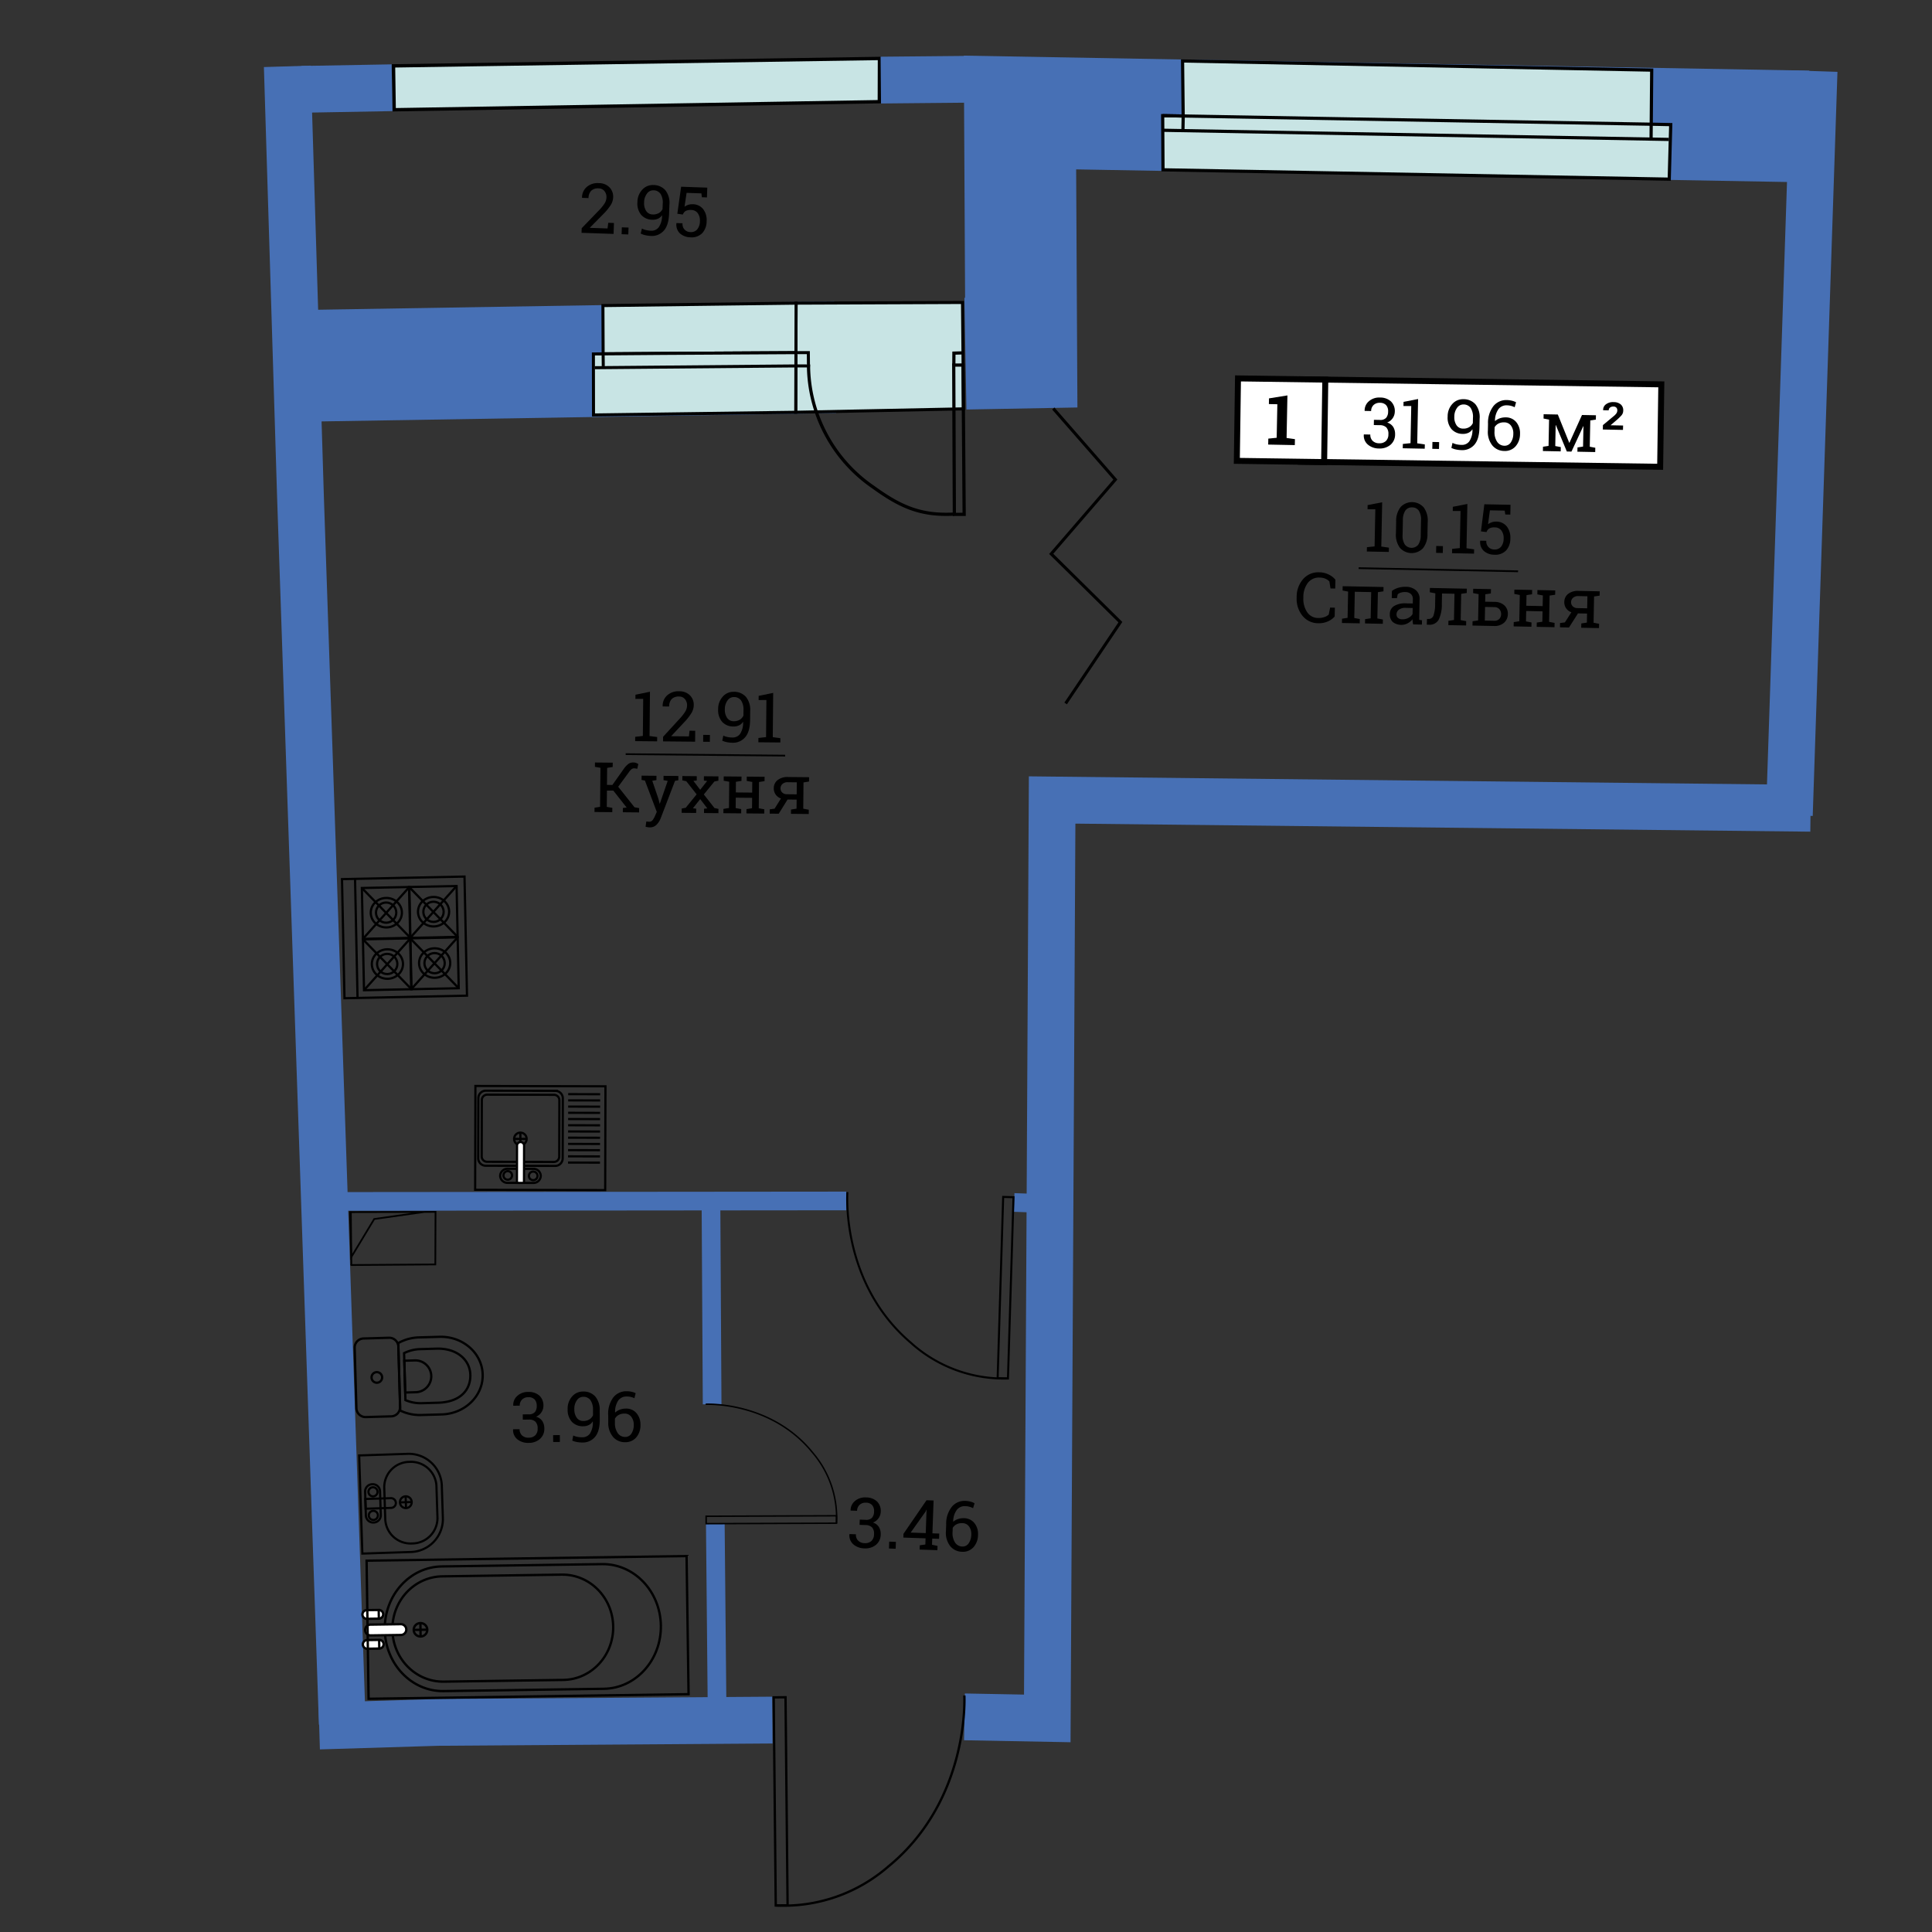<svg id="Слой_1" data-name="Слой 1" xmlns="http://www.w3.org/2000/svg" viewBox="0 0 600 600"><rect x="0" y="0" width="600" height="600" fill="#333333" stroke="none"/><defs><style>.cls-1,.cls-10,.cls-11,.cls-12,.cls-13,.cls-14,.cls-16,.cls-18,.cls-19,.cls-2,.cls-20,.cls-22,.cls-24,.cls-3,.cls-7,.cls-8,.cls-9{fill:none;}.cls-1,.cls-2,.cls-3{stroke:#4770b5;}.cls-1,.cls-10,.cls-11,.cls-12,.cls-13,.cls-14,.cls-15,.cls-16,.cls-17,.cls-18,.cls-19,.cls-2,.cls-20,.cls-22,.cls-23,.cls-24,.cls-3,.cls-4,.cls-5,.cls-6,.cls-7,.cls-8,.cls-9{stroke-miterlimit:10;}.cls-1{stroke-width:34.702px;}.cls-2{stroke-width:14.525px;}.cls-3{stroke-width:5.8px;}.cls-4,.cls-5,.cls-6{fill:#c8e4e4;}.cls-10,.cls-11,.cls-12,.cls-13,.cls-14,.cls-15,.cls-16,.cls-17,.cls-18,.cls-19,.cls-20,.cls-22,.cls-23,.cls-24,.cls-4,.cls-5,.cls-6,.cls-7,.cls-8,.cls-9{stroke:#000;}.cls-4{stroke-width:1.041px;}.cls-5{stroke-width:0.991px;}.cls-10,.cls-6{stroke-width:0.942px;}.cls-7{stroke-width:1px;}.cls-8{stroke-width:0.994px;}.cls-9{stroke-width:0.722px;}.cls-11{stroke-width:0.452px;}.cls-12{stroke-width:0.629px;}.cls-13{stroke-width:0.693px;}.cls-14,.cls-15{stroke-width:0.68px;}.cls-15,.cls-17,.cls-21,.cls-23{fill:#fff;}.cls-16,.cls-17{stroke-width:0.728px;}.cls-18{stroke-width:0.71px;}.cls-19{stroke-width:0.668px;}.cls-20{stroke-width:0.541px;}.cls-22,.cls-23{stroke-width:1.854px;}.cls-24{stroke-width:0.545px;}</style></defs><title>aviator_k8_s2_e1_31_96</title><polyline class="cls-1" points="259.345 110.921 92.563 113.641 86.553 113.918"/><polyline class="cls-1" points="561.593 39.286 316.763 34.94 317.16 109.513 299.822 109.832"/><polyline class="cls-2" points="89.216 20.603 93.318 154.281 106.301 535.348"/><polyline class="cls-2" points="99.126 536.034 135.983 534.908 239.869 534.184"/><polyline class="cls-2" points="299.525 533.187 325.241 533.669 326.749 248.442 562.288 251.02"/><line class="cls-2" x1="563.381" y1="22.082" x2="555.698" y2="253.157"/><line class="cls-3" x1="106.575" y1="373.108" x2="262.836" y2="372.967"/><line class="cls-3" x1="314.956" y1="373.439" x2="321.769" y2="373.676"/><line class="cls-3" x1="220.807" y1="375.018" x2="221.16" y2="436.106"/><line class="cls-3" x1="222.144" y1="473.138" x2="222.678" y2="529.065"/><polygon class="cls-4" points="122.208 20.458 122.417 34.083 273.083 31.583 273.125 18.156 122.208 20.458"/><polygon class="cls-5" points="518.395 55.638 518.86 38.7 512.806 38.572 512.95 21.773 367.253 18.938 367.446 36.029 361.078 35.918 361.178 52.738 518.395 55.638"/><line class="cls-5" x1="512.487" y1="38.567" x2="361.078" y2="35.918"/><line class="cls-5" x1="518.282" y1="43.301" x2="361.105" y2="40.455"/><line class="cls-5" x1="512.794" y1="38.757" x2="512.753" y2="43.405"/><line class="cls-5" x1="367.456" y1="36.157" x2="367.373" y2="40.304"/><polygon class="cls-6" points="299.227 126.971 247.126 128.032 247.232 94.149 298.912 93.938 299.227 126.971"/><polygon class="cls-6" points="247.184 109.52 187.31 109.858 187.242 94.901 247.232 94.149 247.184 109.52"/><polygon class="cls-6" points="247.126 128.032 184.32 128.869 184.284 109.926 206.241 109.751 247.184 109.52 247.126 128.032"/><polyline class="cls-6" points="184.706 114.192 247.171 113.644 251.547 113.647"/><line class="cls-6" x1="187.309" y1="110.027" x2="187.352" y2="113.741"/><polyline class="cls-6" points="247.184 109.52 251.037 109.515 251.078 113.764"/><path class="cls-7" d="M251.09,113.206a46.19,46.19,0,0,0,20.164,38.123c8.2,5.92,14.573,8.93,25.114,8.323"/><polygon class="cls-7" points="299.431 159.734 296.382 159.747 296.189 113.379 299.08 113.367 299.431 159.734"/><polyline class="cls-8" points="296.218 113.468 296.247 109.666 299.053 109.583"/><path class="cls-9" d="M299.487,526.548s1.836,32.329-23.687,53.177a49.476,49.476,0,0,1-34.918,12.035"/><polyline class="cls-9" points="244.593 591.724 243.953 527.099 240.273 527.135 240.913 591.76 244.593 591.724"/><polyline class="cls-10" points="327.106 126.87 346.386 148.933 326.464 172.009 347.945 193.219 330.944 218.463"/><path class="cls-11" d="M219.16,436.1s20.256-1.026,33.217,15.041a30.991,30.991,0,0,1,7.4,21.917"/><rect class="cls-11" x="219.295" y="470.813" width="40.482" height="2.305" transform="translate(-1.783 0.909) rotate(-0.217)"/><path class="cls-12" d="M263.167,370.227s-2.181,28.134,19.68,46.757A43.116,43.116,0,0,0,313.053,428.1"/><rect class="cls-12" x="284.124" y="398.299" width="56.32" height="3.207" transform="translate(-96.976 699.818) rotate(-88.248)"/><rect class="cls-13" x="106.594" y="272.62" width="38.056" height="36.992" transform="translate(-6.077 2.698) rotate(-1.201)"/><line class="cls-13" x1="111.036" y1="309.922" x2="110.26" y2="272.938"/><rect class="cls-13" x="127.551" y="291.255" width="14.748" height="15.802" transform="translate(-6.243 2.895) rotate(-1.201)"/><ellipse class="cls-13" cx="134.985" cy="299.081" rx="4.838" ry="4.578" transform="translate(-6.241 2.896) rotate(-1.201)"/><ellipse class="cls-13" cx="134.923" cy="299.059" rx="3.152" ry="3.134" transform="matrix(1, -0.021, 0.021, 1, -6.241, 2.895)"/><line class="cls-13" x1="142.463" y1="306.9" x2="127.387" y2="291.411"/><line class="cls-13" x1="127.718" y1="307.209" x2="142.132" y2="291.102"/><rect class="cls-13" x="112.882" y="291.562" width="14.748" height="15.802" transform="translate(-6.253 2.587) rotate(-1.201)"/><ellipse class="cls-13" cx="120.316" cy="299.388" rx="4.838" ry="4.578" transform="translate(-6.251 2.589) rotate(-1.201)"/><ellipse class="cls-13" cx="120.254" cy="299.367" rx="3.152" ry="3.134" transform="translate(-6.251 2.587) rotate(-1.201)"/><line class="cls-13" x1="127.794" y1="307.208" x2="112.718" y2="291.719"/><line class="cls-13" x1="113.049" y1="307.517" x2="127.463" y2="291.409"/><rect class="cls-13" x="127.216" y="275.309" width="14.748" height="15.802" transform="translate(-5.909 2.884) rotate(-1.201)"/><ellipse class="cls-13" cx="134.651" cy="283.135" rx="4.838" ry="4.578" transform="translate(-5.907 2.886) rotate(-1.201)"/><ellipse class="cls-13" cx="134.589" cy="283.114" rx="3.152" ry="3.134" transform="matrix(1, -0.021, 0.021, 1, -5.907, 2.884)"/><line class="cls-13" x1="142.129" y1="290.955" x2="127.052" y2="275.466"/><line class="cls-13" x1="127.384" y1="291.264" x2="141.797" y2="275.156"/><rect class="cls-13" x="112.547" y="275.617" width="14.748" height="15.802" transform="translate(-5.918 2.577) rotate(-1.201)"/><ellipse class="cls-13" cx="119.982" cy="283.443" rx="4.838" ry="4.578" transform="translate(-5.917 2.578) rotate(-1.201)"/><ellipse class="cls-13" cx="119.92" cy="283.422" rx="3.152" ry="3.134" transform="translate(-5.916 2.577) rotate(-1.201)"/><line class="cls-13" x1="127.46" y1="291.262" x2="112.383" y2="275.773"/><line class="cls-13" x1="112.715" y1="291.572" x2="127.128" y2="275.464"/><rect class="cls-14" x="151.676" y="333.237" width="32.243" height="40.389" transform="translate(-186.067 520.313) rotate(-89.852)"/><line class="cls-14" x1="186.384" y1="339.822" x2="176.458" y2="339.797"/><line class="cls-14" x1="186.379" y1="341.754" x2="176.453" y2="341.728"/><line class="cls-14" x1="186.374" y1="343.685" x2="176.448" y2="343.66"/><line class="cls-14" x1="186.369" y1="345.617" x2="176.443" y2="345.591"/><line class="cls-14" x1="186.364" y1="347.549" x2="176.438" y2="347.523"/><line class="cls-14" x1="186.359" y1="349.48" x2="176.433" y2="349.454"/><line class="cls-14" x1="186.354" y1="351.412" x2="176.428" y2="351.386"/><line class="cls-14" x1="186.349" y1="353.343" x2="176.423" y2="353.317"/><line class="cls-14" x1="186.344" y1="355.275" x2="176.418" y2="355.249"/><line class="cls-14" x1="186.339" y1="357.206" x2="176.413" y2="357.18"/><line class="cls-14" x1="186.334" y1="359.137" x2="176.408" y2="359.112"/><line class="cls-14" x1="186.329" y1="361.069" x2="176.403" y2="361.043"/><path class="cls-14" d="M152.327,337.285h18.652a2.328,2.328,0,0,1,2.328,2.328v21.579a2.328,2.328,0,0,1-2.328,2.328H152.326A2.328,2.328,0,0,1,150,361.192V339.614A2.329,2.329,0,0,1,152.327,337.285Z" transform="translate(-189.168 511.148) rotate(-89.852)"/><path class="cls-14" d="M151.3,360.8a1.672,1.672,0,0,1-1.706-1.635l.046-17.585a1.672,1.672,0,0,1,1.715-1.626l20.656.053a1.671,1.671,0,0,1,1.706,1.635l-.046,17.585a1.672,1.672,0,0,1-1.715,1.626Z"/><circle class="cls-14" cx="161.611" cy="353.694" r="1.951" transform="translate(-192.501 514.389) rotate(-89.852)"/><line class="cls-14" x1="163.562" y1="353.7" x2="159.659" y2="353.689"/><line class="cls-14" x1="161.615" y1="351.743" x2="161.605" y2="355.645"/><path class="cls-14" d="M157.662,367.348a2.269,2.269,0,0,1-2.337-2.194h0a2.27,2.27,0,0,1,2.348-2.182l7.938.021a2.27,2.27,0,0,1,2.337,2.195h0a2.269,2.269,0,0,1-2.348,2.182Z"/><circle class="cls-14" cx="165.595" cy="365.18" r="1.337" transform="translate(-200.013 529.829) rotate(-89.852)"/><circle class="cls-14" cx="157.686" cy="365.037" r="1.337" transform="translate(-207.758 521.778) rotate(-89.852)"/><path class="cls-15" d="M162.726,367.361l.03-11.583a1.092,1.092,0,1,0-2.184-.006l-.03,11.583Z"/><path class="cls-16" d="M119.492,506.087c-.154-10.691,7.774-19.473,17.708-19.616l49.774-.717c9.935-.143,18.112,8.407,18.266,19.1h0c.154,10.691-7.774,19.473-17.708,19.616l-49.774.717c-9.934.143-18.112-8.407-18.266-19.1Z"/><path class="cls-16" d="M121.863,506.127c-.13-9.031,6.809-16.452,15.5-16.577l37.1-.534c8.691-.125,15.841,7.094,15.971,16.124h0c.13,9.03-6.81,16.452-15.5,16.577l-37.1.534c-8.691.125-15.842-7.094-15.972-16.124Z"/><path class="cls-17" d="M113.4,506.239a1.686,1.686,0,0,1,1.67-1.7l9.386-.135a1.686,1.686,0,0,1,1.718,1.653h0a1.686,1.686,0,0,1-1.67,1.7l-9.386.135a1.686,1.686,0,0,1-1.718-1.653Z"/><path class="cls-17" d="M112.69,510.7a1.354,1.354,0,0,1,1.341-1.367l3.721-.054a1.354,1.354,0,0,1,1.38,1.328h0a1.354,1.354,0,0,1-1.341,1.367l-3.721.054a1.354,1.354,0,0,1-1.38-1.328Z"/><line class="cls-16" x1="117.791" y1="511.979" x2="117.752" y2="509.284"/><path class="cls-17" d="M112.556,501.411a1.354,1.354,0,0,1,1.341-1.367l3.721-.054a1.354,1.354,0,0,1,1.38,1.328h0a1.354,1.354,0,0,1-1.341,1.367l-3.721.054a1.354,1.354,0,0,1-1.38-1.328Z"/><line class="cls-16" x1="117.657" y1="502.685" x2="117.618" y2="499.991"/><ellipse class="cls-16" cx="130.59" cy="506.147" rx="2.111" ry="2.09" transform="translate(-7.276 1.933) rotate(-0.825)"/><line class="cls-16" x1="130.62" y1="508.237" x2="130.56" y2="504.058"/><line class="cls-16" x1="132.7" y1="506.117" x2="128.48" y2="506.178"/><rect class="cls-16" x="114.155" y="483.963" width="99.384" height="42.897" transform="translate(-7.262 2.412) rotate(-0.825)"/><path class="cls-18" d="M124.287,438.045a13.845,13.845,0,0,0,6.5,1.4l6.4-.184c7.213-.207,12.906-5.771,12.714-12.426s-6.194-11.884-13.407-11.676l-6.4.184a13.846,13.846,0,0,0-6.406,1.766Z"/><path class="cls-18" d="M125.912,434.818a12.024,12.024,0,0,0,5.1.955l5.03-.145c6.993-.2,10.157-4.053,10.024-8.689s-4.152-8.282-10.506-8.1l-5.03.145a12.017,12.017,0,0,0-5.039,1.246Z"/><path class="cls-18" d="M125.844,432.463l3.357-.1a4.941,4.941,0,0,0-.284-9.877l-3.357.1Z"/><path class="cls-18" d="M110.143,418.558a2.845,2.845,0,0,1,2.81-2.878l7.793-.224a2.845,2.845,0,0,1,2.97,2.712l.541,18.813a2.845,2.845,0,0,1-2.81,2.878l-7.793.224a2.845,2.845,0,0,1-2.97-2.712Z"/><circle class="cls-18" cx="117.028" cy="427.774" r="1.647" transform="translate(-12.237 3.537) rotate(-1.646)"/><path class="cls-19" d="M119.33,461.9a7.882,7.882,0,0,1,7.854-7.9h0a7.882,7.882,0,0,1,8.35,7.37l.327,10.067a7.882,7.882,0,0,1-7.854,7.9h0a7.882,7.882,0,0,1-8.35-7.37Z"/><circle class="cls-19" cx="126.035" cy="466.523" r="1.834" transform="translate(-15.085 4.339) rotate(-1.861)"/><line class="cls-19" x1="126.095" y1="468.355" x2="125.976" y2="464.69"/><line class="cls-19" x1="127.868" y1="466.463" x2="124.203" y2="466.582"/><path class="cls-19" d="M113.387,463.222a2.264,2.264,0,0,1,2.243-2.283h0a2.264,2.264,0,0,1,2.387,2.132l.243,7.48a2.264,2.264,0,0,1-2.243,2.283h0a2.264,2.264,0,0,1-2.387-2.133Z"/><circle class="cls-19" cx="115.945" cy="470.617" r="1.415" transform="translate(-15.223 4.014) rotate(-1.861)"/><circle class="cls-19" cx="115.837" cy="463.298" r="1.415" transform="translate(-14.986 4.006) rotate(-1.861)"/><path class="cls-19" d="M113.56,468.546l7.941-.258a1.512,1.512,0,0,0-.1-3.022l-7.941.258Z"/><path class="cls-19" d="M127.386,481.992a10.255,10.255,0,0,0,10.156-10.343l-.34-10.475a10.255,10.255,0,0,0-10.806-9.661L111.542,452l.99,30.479Z"/><polyline class="cls-20" points="131.751 376.379 116.218 378.577 109.089 390.406 108.665 376.429 132.501 376.373 135.256 376.351 135.193 392.681 108.885 392.87"/><line class="cls-20" x1="108.95" y1="376.274" x2="109.114" y2="392.878"/><rect class="cls-21" x="447.188" y="75.613" width="25.603" height="111.535" transform="translate(322.148 589.474) rotate(-89.193)"/><rect class="cls-22" x="447.188" y="75.613" width="25.603" height="111.535" transform="translate(322.148 589.474) rotate(-89.193)"/><rect class="cls-23" x="384.289" y="117.702" width="27.119" height="25.61" transform="translate(1.876 -5.587) rotate(0.807)"/><line class="cls-24" x1="421.936" y1="176.443" x2="471.453" y2="177.426"/><path d="M393.886,136.217l2.6-.263.207-10.416-2.628-.052.035-1.767,5.722-.918-.262,13.214,2.593.366-.037,1.849-8.27-.164Z"/><path d="M426.685,130.375l1.818.036a2.433,2.433,0,0,0,1.974-.653,2.947,2.947,0,0,0,.614-1.92,2.8,2.8,0,0,0-.616-2.017,2.542,2.542,0,0,0-1.92-.726,2.682,2.682,0,0,0-1.962.673,2.533,2.533,0,0,0-.771,1.883l-2-.04-.021-.063a3.718,3.718,0,0,1,1.322-2.937,4.85,4.85,0,0,1,3.461-1.152,4.923,4.923,0,0,1,3.38,1.2,4.131,4.131,0,0,1,1.2,3.263,3.629,3.629,0,0,1-.611,1.886,3.665,3.665,0,0,1-1.757,1.408,3.39,3.39,0,0,1,1.932,1.462,4.209,4.209,0,0,1,.53,2.19,4.156,4.156,0,0,1-1.443,3.279,5.16,5.16,0,0,1-3.548,1.135,5.27,5.27,0,0,1-3.462-1.207,3.648,3.648,0,0,1-1.26-3.1l.033-.062,1.987.039a2.562,2.562,0,0,0,.707,1.946,2.817,2.817,0,0,0,2.028.762,2.874,2.874,0,0,0,2.086-.68,2.809,2.809,0,0,0,.792-2.105,2.911,2.911,0,0,0-.624-2.119,2.852,2.852,0,0,0-2.09-.715L426.653,132Z"/><path d="M435.666,137.875l2.382-.248.229-11.525-2.419,0,.026-1.3,4.518-.879-.273,13.751,2.361.342-.026,1.331-6.825-.135Z"/><path d="M446.894,139.429l-2.081-.041.042-2.135,2.081.041Z"/><path d="M453.911,138.164a2.818,2.818,0,0,0,2.395-1.1,6.284,6.284,0,0,0,.978-3.675l-.043-.054a2.766,2.766,0,0,1-1.2,1.066,3.748,3.748,0,0,1-1.721.348,4.627,4.627,0,0,1-3.52-1.46,5.5,5.5,0,0,1-1.22-3.932,5.652,5.652,0,0,1,1.467-3.917,4.384,4.384,0,0,1,3.4-1.467,4.9,4.9,0,0,1,3.765,1.581,6.338,6.338,0,0,1,1.3,4.481l-.055,2.778q-.071,3.6-1.587,5.314a4.943,4.943,0,0,1-3.994,1.664,9.213,9.213,0,0,1-1.638-.187,5.9,5.9,0,0,1-1.5-.5l.351-1.567a5.5,5.5,0,0,0,1.3.462A7.6,7.6,0,0,0,453.911,138.164Zm.439-5.056a3.46,3.46,0,0,0,1.927-.456,2.86,2.86,0,0,0,1.129-1.246l.032-1.626a5.076,5.076,0,0,0-.713-3.089,2.653,2.653,0,0,0-2.245-1.081,2.357,2.357,0,0,0-1.972,1.041,4.52,4.52,0,0,0-.854,2.748,4.348,4.348,0,0,0,.688,2.672A2.384,2.384,0,0,0,454.35,133.108Z"/><path d="M468,124.241a6.817,6.817,0,0,1,1.555.21,5.1,5.1,0,0,1,1.274.48l-.432,1.541a5.84,5.84,0,0,0-1.076-.414,5.465,5.465,0,0,0-1.352-.182,3.1,3.1,0,0,0-2.594,1.169,6.186,6.186,0,0,0-1.094,3.663l.043.04a4.475,4.475,0,0,1,1.465-.843,5.245,5.245,0,0,1,1.855-.283,4.119,4.119,0,0,1,3.258,1.488,5.381,5.381,0,0,1,1.153,3.64,5.726,5.726,0,0,1-1.384,3.866,4.374,4.374,0,0,1-3.51,1.436,4.815,4.815,0,0,1-3.695-1.71,6.679,6.679,0,0,1-1.389-4.666l.041-2.072a8.447,8.447,0,0,1,1.717-5.535A5.141,5.141,0,0,1,468,124.241Zm-.844,6.927a3.6,3.6,0,0,0-1.824.39,2.893,2.893,0,0,0-1.165,1.124l-.024,1.234a5.292,5.292,0,0,0,.825,3.314,2.744,2.744,0,0,0,2.223,1.2,2.269,2.269,0,0,0,2.016-1.045,4.788,4.788,0,0,0,.765-2.672,3.978,3.978,0,0,0-.715-2.522A2.546,2.546,0,0,0,467.153,131.168Z"/><path d="M487.34,137.506h.063l3.9-8.629,2.609.052,1.723.034-.027,1.341-1.729.261-.162,8.166,1.717.329-.026,1.331-5.528-.11.026-1.331,1.729-.261.125-6.307-.063-.021-3.662,7.883-1.438-.029-3.411-8.193-.063.018L483,138.519l1.717.329-.026,1.331-5.528-.11.026-1.331,1.729-.261.162-8.166-1.717-.329.027-1.341,1.723.034,2.682.053Z"/><path d="M504.029,133.513l-6.254-.124.027-1.37,3.25-2.705a4.47,4.47,0,0,0,.974-1,1.684,1.684,0,0,0,.244-.843,1.222,1.222,0,0,0-.278-.863,1.168,1.168,0,0,0-.9-.347,1.626,1.626,0,0,0-1.1.317,1.1,1.1,0,0,0-.4.859l-1.7-.034-.018-.063a2.073,2.073,0,0,1,.858-1.77,3.591,3.591,0,0,1,2.391-.693,3.367,3.367,0,0,1,2.218.722,2.358,2.358,0,0,1,.766,1.918,2.245,2.245,0,0,1-.5,1.428,16.282,16.282,0,0,1-1.728,1.665l-1.645,1.4.023.063,3.809.076Z"/><path d="M424.51,169.937l2.382-.248.229-11.525-2.419,0,.026-1.3,4.518-.879-.273,13.751,2.361.342-.026,1.331-6.825-.135Z"/><path d="M443.31,165.777a6.856,6.856,0,0,1-1.4,4.49,4.868,4.868,0,0,1-7.161-.147,6.843,6.843,0,0,1-1.232-4.537l.072-3.645a6.9,6.9,0,0,1,1.4-4.49,4.855,4.855,0,0,1,7.164.142,6.857,6.857,0,0,1,1.232,4.542Zm-2-4.131a5.138,5.138,0,0,0-.666-3.02,2.426,2.426,0,0,0-2.086-1.049,2.394,2.394,0,0,0-2.1.965,5.179,5.179,0,0,0-.778,2.992l-.09,4.511a5.163,5.163,0,0,0,.669,3.03,2.663,2.663,0,0,0,4.189.088,5.231,5.231,0,0,0,.774-3.006Z"/><path d="M448.073,171.736l-2.081-.041.042-2.135,2.081.041Z"/><path d="M450.97,170.462l2.382-.248.229-11.525-2.416,0,.026-1.3,4.516-.879-.273,13.751,2.361.342-.026,1.331-6.825-.135Z"/><path d="M467.481,159.778l-.18-1.2-4.593-.091-.584,4.313a4.614,4.614,0,0,1,1.086-.574,3.978,3.978,0,0,1,1.385-.234,4.141,4.141,0,0,1,3.312,1.451,5.573,5.573,0,0,1,1.145,3.8,5.421,5.421,0,0,1-1.313,3.7,4.582,4.582,0,0,1-3.648,1.332,4.945,4.945,0,0,1-3.227-1.134,3.706,3.706,0,0,1-1.177-3.161l.021-.063,1.883.037a2.444,2.444,0,0,0,2.532,2.694,2.464,2.464,0,0,0,2.071-.889,4.042,4.042,0,0,0,.777-2.532,3.857,3.857,0,0,0-.683-2.449,2.435,2.435,0,0,0-2.014-.989,3.288,3.288,0,0,0-1.789.337,2.094,2.094,0,0,0-.831,1.112l-1.729-.213,1.053-8.419,8.127.161-.06,3.04Z"/><path d="M414.665,182.779l-1.467-.029-.349-2.186a4.059,4.059,0,0,0-1.23-.838,4.5,4.5,0,0,0-1.756-.35,4.314,4.314,0,0,0-3.718,1.665,7.187,7.187,0,0,0-1.375,4.379l0,.242a7.372,7.372,0,0,0,1.173,4.444,4.069,4.069,0,0,0,3.465,1.817,5.288,5.288,0,0,0,1.906-.291,3.67,3.67,0,0,0,1.335-.772l.435-2.17,1.467.029-.054,2.735a5.714,5.714,0,0,1-2.027,1.485,6.71,6.71,0,0,1-3.094.612,6.227,6.227,0,0,1-4.876-2.315,8.207,8.207,0,0,1-1.809-5.614l0-.218a8.309,8.309,0,0,1,2-5.553,6.2,6.2,0,0,1,5-2.114,6.651,6.651,0,0,1,3.067.744,5.891,5.891,0,0,1,1.966,1.564Z"/><path d="M416.779,192.142l1.727-.261.162-8.161-1.715-.329.027-1.341,12.689.252-.027,1.341-1.727.261-.162,8.161,1.715.329-.026,1.331-5.523-.11.026-1.331,1.727-.261.162-8.146-5.087-.1-.162,8.146,1.715.329-.026,1.331-5.52-.11Z"/><path d="M438.856,193.912c-.057-.311-.1-.588-.131-.835s-.048-.495-.058-.742a5.008,5.008,0,0,1-1.531,1.253,4.305,4.305,0,0,1-4.632-.45,3.208,3.208,0,0,1-.878-2.472,2.841,2.841,0,0,1,1.364-2.481,6.417,6.417,0,0,1,3.621-.809l2.142.043.026-1.331a2.062,2.062,0,0,0-.6-1.6,2.5,2.5,0,0,0-1.753-.621,4.406,4.406,0,0,0-1.381.171,2.624,2.624,0,0,0-.977.533l-.244,1.2-1.6-.032.044-2.217a6.289,6.289,0,0,1,1.908-.96,7.565,7.565,0,0,1,2.415-.325,4.769,4.769,0,0,1,3.124,1.055,3.467,3.467,0,0,1,1.147,2.86l-.109,5.5c0,.145-.006.29,0,.431s.009.281.021.422l.84.133-.026,1.331Zm-3.315-1.586a3.658,3.658,0,0,0,1.9-.461,3.044,3.044,0,0,0,1.248-1.166l.037-1.878-2.217-.044a3.178,3.178,0,0,0-2.033.55,1.772,1.772,0,0,0-.772,1.423,1.413,1.413,0,0,0,.442,1.152A2.108,2.108,0,0,0,435.542,192.326Z"/><path d="M447.833,184.314l-.064,3.229a10.574,10.574,0,0,1-.989,4.944,3.222,3.222,0,0,1-3.091,1.522L443.1,194l.069-1.771.431-.006a1.568,1.568,0,0,0,1.58-1.053,10.9,10.9,0,0,0,.509-3.665l.064-3.243-1.712-.329.027-1.341,9.753.194,1.718.034-.027,1.341-1.724.261-.162,8.161,1.712.329-.026,1.331-5.518-.11.026-1.331,1.724-.261.162-8.146Z"/><path d="M461.312,182.93l-.078,3.93,2.827.056a4.529,4.529,0,0,1,3.136,1.089,3.45,3.45,0,0,1,1.08,2.7,3.587,3.587,0,0,1-1.192,2.7,4.413,4.413,0,0,1-3.172,1l-6.626-.132.026-1.331,1.724-.261.162-8.161-1.712-.329.027-1.341,1.718.034Zm1.718.034L463,184.3l-1.724.261.032-1.636Zm-1.829,5.523-.084,4.24,2.827.056a2.131,2.131,0,0,0,1.677-.562,2.168,2.168,0,0,0,.562-1.485,2.269,2.269,0,0,0-.507-1.516,2.04,2.04,0,0,0-1.647-.677Z"/><path d="M470.279,184.449l.027-1.341,5.518.11-.027,1.341-1.724.261-.066,3.306,5.078.1.066-3.306-1.717-.329.027-1.341,1.723.034,2.091.042,1.718.034-.027,1.341-1.724.261-.162,8.161,1.712.329-.026,1.331-5.533-.11.026-1.331,1.729-.261.064-3.229-5.078-.1-.064,3.229,1.712.329-.026,1.331-5.518-.11.026-1.331,1.724-.261.162-8.161Z"/><path d="M491.088,193.617l1.729-.261.056-2.807-2.817-.056-2.794,4.38-2.8-.056.026-1.331,1.5-.193,2.019-3.146a3.254,3.254,0,0,1-2.2-3.235,3.137,3.137,0,0,1,1.221-2.494,4.869,4.869,0,0,1,3.229-.914l4.826.1,1.718.034-.027,1.341-1.724.261L494.9,193.4l1.712.329-.026,1.331-5.523-.11Zm-3.18-6.639a1.8,1.8,0,0,0,.5,1.308,2.074,2.074,0,0,0,1.543.568l2.957.059.074-3.737-2.744-.054a2.348,2.348,0,0,0-1.72.532A1.806,1.806,0,0,0,487.908,186.978Z"/><path d="M180.6,72.3l.05-1.427,5.231-5.418a14.008,14.008,0,0,0,1.917-2.336,3.773,3.773,0,0,0,.542-1.8,2.861,2.861,0,0,0-.608-1.959,2.23,2.23,0,0,0-1.758-.851,3.05,3.05,0,0,0-2.372.731,3.285,3.285,0,0,0-.83,2.277l-2-.069-.017-.064a4.329,4.329,0,0,1,1.43-3.293,5.173,5.173,0,0,1,3.843-1.218,4.511,4.511,0,0,1,3.267,1.325,4.125,4.125,0,0,1,1.124,3.12,4.895,4.895,0,0,1-.833,2.485,16.488,16.488,0,0,1-2.19,2.641l-4.2,4.262.02.054,5.458.19.231-1.76,1.764.061-.118,3.392Z"/><path d="M195.125,72.807l-2.08-.072.074-2.134,2.08.072Z"/><path d="M202.163,71.647a2.821,2.821,0,0,0,2.411-1.064,6.285,6.285,0,0,0,1.031-3.66l-.039-.055a2.786,2.786,0,0,1-1.221,1.047,3.731,3.731,0,0,1-1.724.323,4.632,4.632,0,0,1-3.5-1.512,5.513,5.513,0,0,1-1.161-3.95,5.663,5.663,0,0,1,1.526-3.895,4.387,4.387,0,0,1,3.426-1.416,4.9,4.9,0,0,1,3.743,1.637,6.35,6.35,0,0,1,1.234,4.5l-.1,2.777q-.125,3.6-1.669,5.29a4.938,4.938,0,0,1-4.016,1.6,9.172,9.172,0,0,1-1.635-.212,5.873,5.873,0,0,1-1.488-.522l.372-1.561a5.513,5.513,0,0,0,1.3.481A7.564,7.564,0,0,0,202.163,71.647Zm.515-5.049a3.472,3.472,0,0,0,1.933-.427,2.891,2.891,0,0,0,1.147-1.229l.057-1.626a5.075,5.075,0,0,0-.67-3.1,2.647,2.647,0,0,0-2.228-1.114,2.356,2.356,0,0,0-1.985,1.011,4.52,4.52,0,0,0-.895,2.735,4.348,4.348,0,0,0,.648,2.682A2.381,2.381,0,0,0,202.678,66.6Z"/><path d="M217.983,61.254l-.159-1.2-4.594-.16-.646,4.3a4.548,4.548,0,0,1,1.092-.558,3.978,3.978,0,0,1,1.388-.213,4.146,4.146,0,0,1,3.293,1.5,5.573,5.573,0,0,1,1.088,3.821,5.422,5.422,0,0,1-1.371,3.678,4.58,4.58,0,0,1-3.666,1.277,4.94,4.94,0,0,1-3.209-1.182,3.707,3.707,0,0,1-1.132-3.178l.024-.062,1.88.065a2.447,2.447,0,0,0,2.494,2.732,2.456,2.456,0,0,0,2.081-.858,4.027,4.027,0,0,0,.817-2.52,3.857,3.857,0,0,0-.648-2.459,2.435,2.435,0,0,0-2-1.019,3.294,3.294,0,0,0-1.793.311,2.107,2.107,0,0,0-.847,1.1l-1.723-.239,1.179-8.4,8.121.283-.106,3.038Z"/><path d="M162.35,439.246l1.818-.013a2.433,2.433,0,0,0,1.956-.707,2.947,2.947,0,0,0,.562-1.936,2.8,2.8,0,0,0-.671-2,2.542,2.542,0,0,0-1.939-.673,2.682,2.682,0,0,0-1.943.726,2.533,2.533,0,0,0-.72,1.9l-2,.015-.022-.063a3.718,3.718,0,0,1,1.242-2.972,4.85,4.85,0,0,1,3.428-1.245,4.923,4.923,0,0,1,3.412,1.108,4.131,4.131,0,0,1,1.29,3.23,3.629,3.629,0,0,1-.56,1.9,3.665,3.665,0,0,1-1.718,1.455,3.39,3.39,0,0,1,1.971,1.409,4.209,4.209,0,0,1,.59,2.174,4.156,4.156,0,0,1-1.353,3.317,5.16,5.16,0,0,1-3.516,1.231A5.27,5.27,0,0,1,160.685,447a3.648,3.648,0,0,1-1.344-3.069l.031-.063,1.987-.014a2.562,2.562,0,0,0,.76,1.926,2.817,2.817,0,0,0,2.048.706,2.874,2.874,0,0,0,2.067-.736,2.809,2.809,0,0,0,.735-2.126,2.911,2.911,0,0,0-.681-2.1,2.852,2.852,0,0,0-2.108-.658l-1.818.013Z"/><path d="M173.877,447.814l-2.082.015-.016-2.135,2.082-.015Z"/><path d="M180.86,446.359a2.821,2.821,0,0,0,2.364-1.165,6.285,6.285,0,0,0,.876-3.7l-.042-.053a2.786,2.786,0,0,1-1.176,1.1,3.731,3.731,0,0,1-1.709.395,4.632,4.632,0,0,1-3.561-1.364,5.513,5.513,0,0,1-1.326-3.9,5.663,5.663,0,0,1,1.361-3.956,4.387,4.387,0,0,1,3.363-1.559,4.9,4.9,0,0,1,3.809,1.478,6.35,6.35,0,0,1,1.422,4.444l.02,2.779q.026,3.6-1.445,5.355a4.938,4.938,0,0,1-3.945,1.772,9.172,9.172,0,0,1-1.642-.143,5.873,5.873,0,0,1-1.509-.459l.306-1.576a5.513,5.513,0,0,0,1.318.426A7.564,7.564,0,0,0,180.86,446.359Zm.3-5.066a3.472,3.472,0,0,0,1.914-.508,2.891,2.891,0,0,0,1.095-1.276l-.012-1.627a5.075,5.075,0,0,0-.8-3.068,2.647,2.647,0,0,0-2.273-1.019,2.356,2.356,0,0,0-1.941,1.094,4.52,4.52,0,0,0-.779,2.77,4.348,4.348,0,0,0,.76,2.652A2.381,2.381,0,0,0,181.162,441.293Z"/><path d="M194.566,432.059a6.833,6.833,0,0,1,1.56.168,5.135,5.135,0,0,1,1.286.446l-.391,1.552a5.8,5.8,0,0,0-1.09-.384,5.431,5.431,0,0,0-1.354-.145,3.1,3.1,0,0,0-2.564,1.239,6.2,6.2,0,0,0-.992,3.692l.044.038a4.45,4.45,0,0,1,1.441-.882,5.231,5.231,0,0,1,1.845-.333,4.119,4.119,0,0,1,3.3,1.4,5.369,5.369,0,0,1,1.251,3.607,5.737,5.737,0,0,1-1.276,3.9,4.381,4.381,0,0,1-3.47,1.531,4.82,4.82,0,0,1-3.742-1.609,6.69,6.69,0,0,1-1.513-4.627l-.015-2.072A8.433,8.433,0,0,1,190.45,434,5.137,5.137,0,0,1,194.566,432.059Zm-.656,6.947a3.613,3.613,0,0,0-1.815.439,2.887,2.887,0,0,0-1.132,1.156l.009,1.234a5.292,5.292,0,0,0,.915,3.29,2.741,2.741,0,0,0,2.255,1.136,2.262,2.262,0,0,0,1.984-1.1,4.788,4.788,0,0,0,.692-2.692,3.964,3.964,0,0,0-.783-2.5A2.538,2.538,0,0,0,193.91,439.007Z"/><path d="M267,471.928l1.817.063a2.433,2.433,0,0,0,1.984-.624,2.947,2.947,0,0,0,.643-1.91,2.8,2.8,0,0,0-.586-2.026,2.542,2.542,0,0,0-1.909-.754,2.682,2.682,0,0,0-1.972.643,2.533,2.533,0,0,0-.8,1.871l-2-.069-.02-.064a3.718,3.718,0,0,1,1.366-2.917,4.85,4.85,0,0,1,3.478-1.1,4.923,4.923,0,0,1,3.362,1.251,4.131,4.131,0,0,1,1.153,3.281,3.629,3.629,0,0,1-.639,1.877,3.665,3.665,0,0,1-1.777,1.382,3.39,3.39,0,0,1,1.91,1.491,4.209,4.209,0,0,1,.5,2.2,4.156,4.156,0,0,1-1.492,3.257,5.16,5.16,0,0,1-3.564,1.082,5.27,5.27,0,0,1-3.444-1.258,3.648,3.648,0,0,1-1.214-3.123l.034-.062,1.986.069a2.562,2.562,0,0,0,.678,1.956,2.817,2.817,0,0,0,2.017.792,2.874,2.874,0,0,0,2.1-.649,2.809,2.809,0,0,0,.824-2.093,2.911,2.911,0,0,0-.592-2.128,2.852,2.852,0,0,0-2.079-.746l-1.817-.063Z"/><path d="M278.155,480.973l-2.08-.072.074-2.134,2.08.072Z"/><path d="M289.57,476.192l2.122.074-.057,1.626-2.122-.074-.067,1.921,1.71.355-.046,1.331-5.511-.192.046-1.331,1.73-.235.067-1.921-6.9-.24.041-1.171,7.149-10.418,2.2.076Zm-6.757-.235,4.686.163.252-7.233-.062-.026-.23.554Z"/><path d="M299.837,466.115a6.833,6.833,0,0,1,1.552.233,5.135,5.135,0,0,1,1.266.5l-.455,1.534a5.8,5.8,0,0,0-1.073-.43,5.431,5.431,0,0,0-1.347-.2,3.1,3.1,0,0,0-2.614,1.13,6.2,6.2,0,0,0-1.147,3.647l.042.04a4.45,4.45,0,0,1,1.477-.821,5.231,5.231,0,0,1,1.857-.255,4.119,4.119,0,0,1,3.236,1.537,5.369,5.369,0,0,1,1.1,3.657,5.737,5.737,0,0,1-1.439,3.845,4.381,4.381,0,0,1-3.531,1.384,4.82,4.82,0,0,1-3.671-1.765,6.69,6.69,0,0,1-1.317-4.687l.072-2.071a8.433,8.433,0,0,1,1.8-5.508A5.137,5.137,0,0,1,299.837,466.115Zm-.948,6.914a3.613,3.613,0,0,0-1.832.363,2.887,2.887,0,0,0-1.179,1.107l-.043,1.234a5.292,5.292,0,0,0,.776,3.326,2.741,2.741,0,0,0,2.2,1.23,2.262,2.262,0,0,0,2.029-1.014,4.788,4.788,0,0,0,.8-2.661,3.964,3.964,0,0,0-.677-2.533A2.538,2.538,0,0,0,298.889,473.029Z"/><line class="cls-24" x1="194.312" y1="234.205" x2="243.837" y2="234.668"/><path d="M197.263,228.83l2.38-.273.108-11.527-2.419.021.012-1.3,4.509-.926-.128,13.754,2.365.317-.012,1.331-6.826-.064Z"/><path d="M205.913,230.242l.013-1.428,5.092-5.549a14.008,14.008,0,0,0,1.857-2.384,3.773,3.773,0,0,0,.5-1.811,2.861,2.861,0,0,0-.657-1.943,2.23,2.23,0,0,0-1.779-.806,3.05,3.05,0,0,0-2.353.791,3.285,3.285,0,0,0-.772,2.3l-2-.019-.019-.063A4.329,4.329,0,0,1,207.14,216a5.173,5.173,0,0,1,3.81-1.315,4.511,4.511,0,0,1,3.3,1.241,4.125,4.125,0,0,1,1.2,3.09,4.895,4.895,0,0,1-.769,2.506,16.488,16.488,0,0,1-2.122,2.7l-4.088,4.368.021.053,5.461.051.186-1.765,1.765.016-.032,3.394Z"/><path d="M220.451,230.378l-2.082-.019.02-2.135,2.082.019Z"/><path d="M227.457,229.039a2.821,2.821,0,0,0,2.383-1.125,6.285,6.285,0,0,0,.937-3.685l-.041-.054a2.786,2.786,0,0,1-1.194,1.078,3.731,3.731,0,0,1-1.715.366,4.632,4.632,0,0,1-3.538-1.423,5.513,5.513,0,0,1-1.261-3.919,5.663,5.663,0,0,1,1.426-3.933,4.387,4.387,0,0,1,3.389-1.5,4.9,4.9,0,0,1,3.784,1.541,6.35,6.35,0,0,1,1.348,4.467l-.026,2.779q-.034,3.6-1.534,5.331a4.938,4.938,0,0,1-3.974,1.706,9.172,9.172,0,0,1-1.64-.17,5.873,5.873,0,0,1-1.5-.484l.332-1.57a5.513,5.513,0,0,0,1.31.448A7.564,7.564,0,0,0,227.457,229.039Zm.386-5.061a3.472,3.472,0,0,0,1.922-.476,2.891,2.891,0,0,0,1.116-1.258l.015-1.627a5.075,5.075,0,0,0-.748-3.081,2.647,2.647,0,0,0-2.256-1.057,2.356,2.356,0,0,0-1.959,1.061,4.52,4.52,0,0,0-.825,2.757,4.348,4.348,0,0,0,.716,2.665A2.381,2.381,0,0,0,227.843,223.978Z"/><path d="M235.529,229.187l2.38-.273.108-11.527-2.419.021.012-1.3,4.509-.926-.128,13.754,2.365.317-.012,1.331-6.826-.064Z"/><path d="M184.636,250.842l1.724-.279.113-12.108-1.718-.311.013-1.341,5.521.052-.013,1.341-1.724.279-.049,5.286,1.677.016,3.52-4.968a6.8,6.8,0,0,1,1.5-1.6,2.56,2.56,0,0,1,1.471-.412,2.5,2.5,0,0,1,.839.129,3.959,3.959,0,0,1,.72.36l-.321,1.464q-.283-.053-.5-.092a2.558,2.558,0,0,0-.426-.043,1.342,1.342,0,0,0-.842.254,4.473,4.473,0,0,0-.8.893l-3.349,4.573,5.051,6.361,1.445.275-.012,1.331-5.047-.047.012-1.331,1.173-.134-4.141-5.258-1.985-.019-.047,5.069,1.718.311-.012,1.331-5.521-.052Z"/><path d="M210.666,242.332l-1.025.15-4.459,11.636a5.851,5.851,0,0,1-1.265,1.993,2.871,2.871,0,0,1-2.194.836,4.46,4.46,0,0,1-.631-.064c-.261-.041-.462-.082-.6-.117l.226-1.634a3.745,3.745,0,0,1,.375.023c.293.027.477.038.554.039a1.27,1.27,0,0,0,1.083-.566,6.366,6.366,0,0,0,.729-1.32l.507-1.177-3.678-9.727-1.042-.179.013-1.341,4.614.043-.013,1.341-1.29.2,1.92,5.658.366,1.456h.063l2.443-7.07-1.3-.225.013-1.341,4.6.043Z"/><path d="M211.712,251.1l1.227-.231,3.409-4.171-3.225-4.092-1.222-.258.013-1.341,4.476.042-.013,1.341-1.035.121,2.107,2.765,2.168-2.739-1.023-.126.013-1.341,4.509.042-.013,1.341-1.227.235-3.3,4.031,3.318,4.233,1.232.254-.012,1.331-4.476-.042.012-1.331,1.015-.107-2.212-2.892-2.266,2.85,1.023.126-.012,1.331-4.5-.042Z"/><path d="M224.749,242.463l.013-1.341,5.521.052-.013,1.341-1.724.279-.031,3.306,5.078.047.031-3.306-1.718-.311.013-1.341,1.721.016,2.091.02,1.721.016-.013,1.341-1.724.279-.076,8.162,1.718.311-.012,1.331-5.533-.052.012-1.331,1.724-.279.03-3.229-5.078-.047-.03,3.229,1.718.311-.012,1.331-5.521-.052.012-1.331,1.724-.279.076-8.162Z"/><path d="M245.653,251.412l1.724-.279.026-2.808-2.818-.026-2.745,4.409-2.8-.026.012-1.331,1.5-.209,1.983-3.167a3.254,3.254,0,0,1-2.231-3.211,3.137,3.137,0,0,1,1.2-2.506,4.878,4.878,0,0,1,3.219-.948l4.827.045,1.719.016-.013,1.341-1.721.279-.076,8.162,1.716.311-.012,1.331-5.521-.052Zm-3.252-6.605a1.8,1.8,0,0,0,.511,1.3,2.077,2.077,0,0,0,1.551.552l2.955.028.035-3.737-2.745-.026a2.352,2.352,0,0,0-1.714.55A1.806,1.806,0,0,0,242.4,244.807Z"/><line class="cls-2" x1="93.75" y1="27.75" x2="121.75" y2="27.246"/><line class="cls-2" x1="273.542" y1="24.875" x2="300.125" y2="24.625"/></svg>